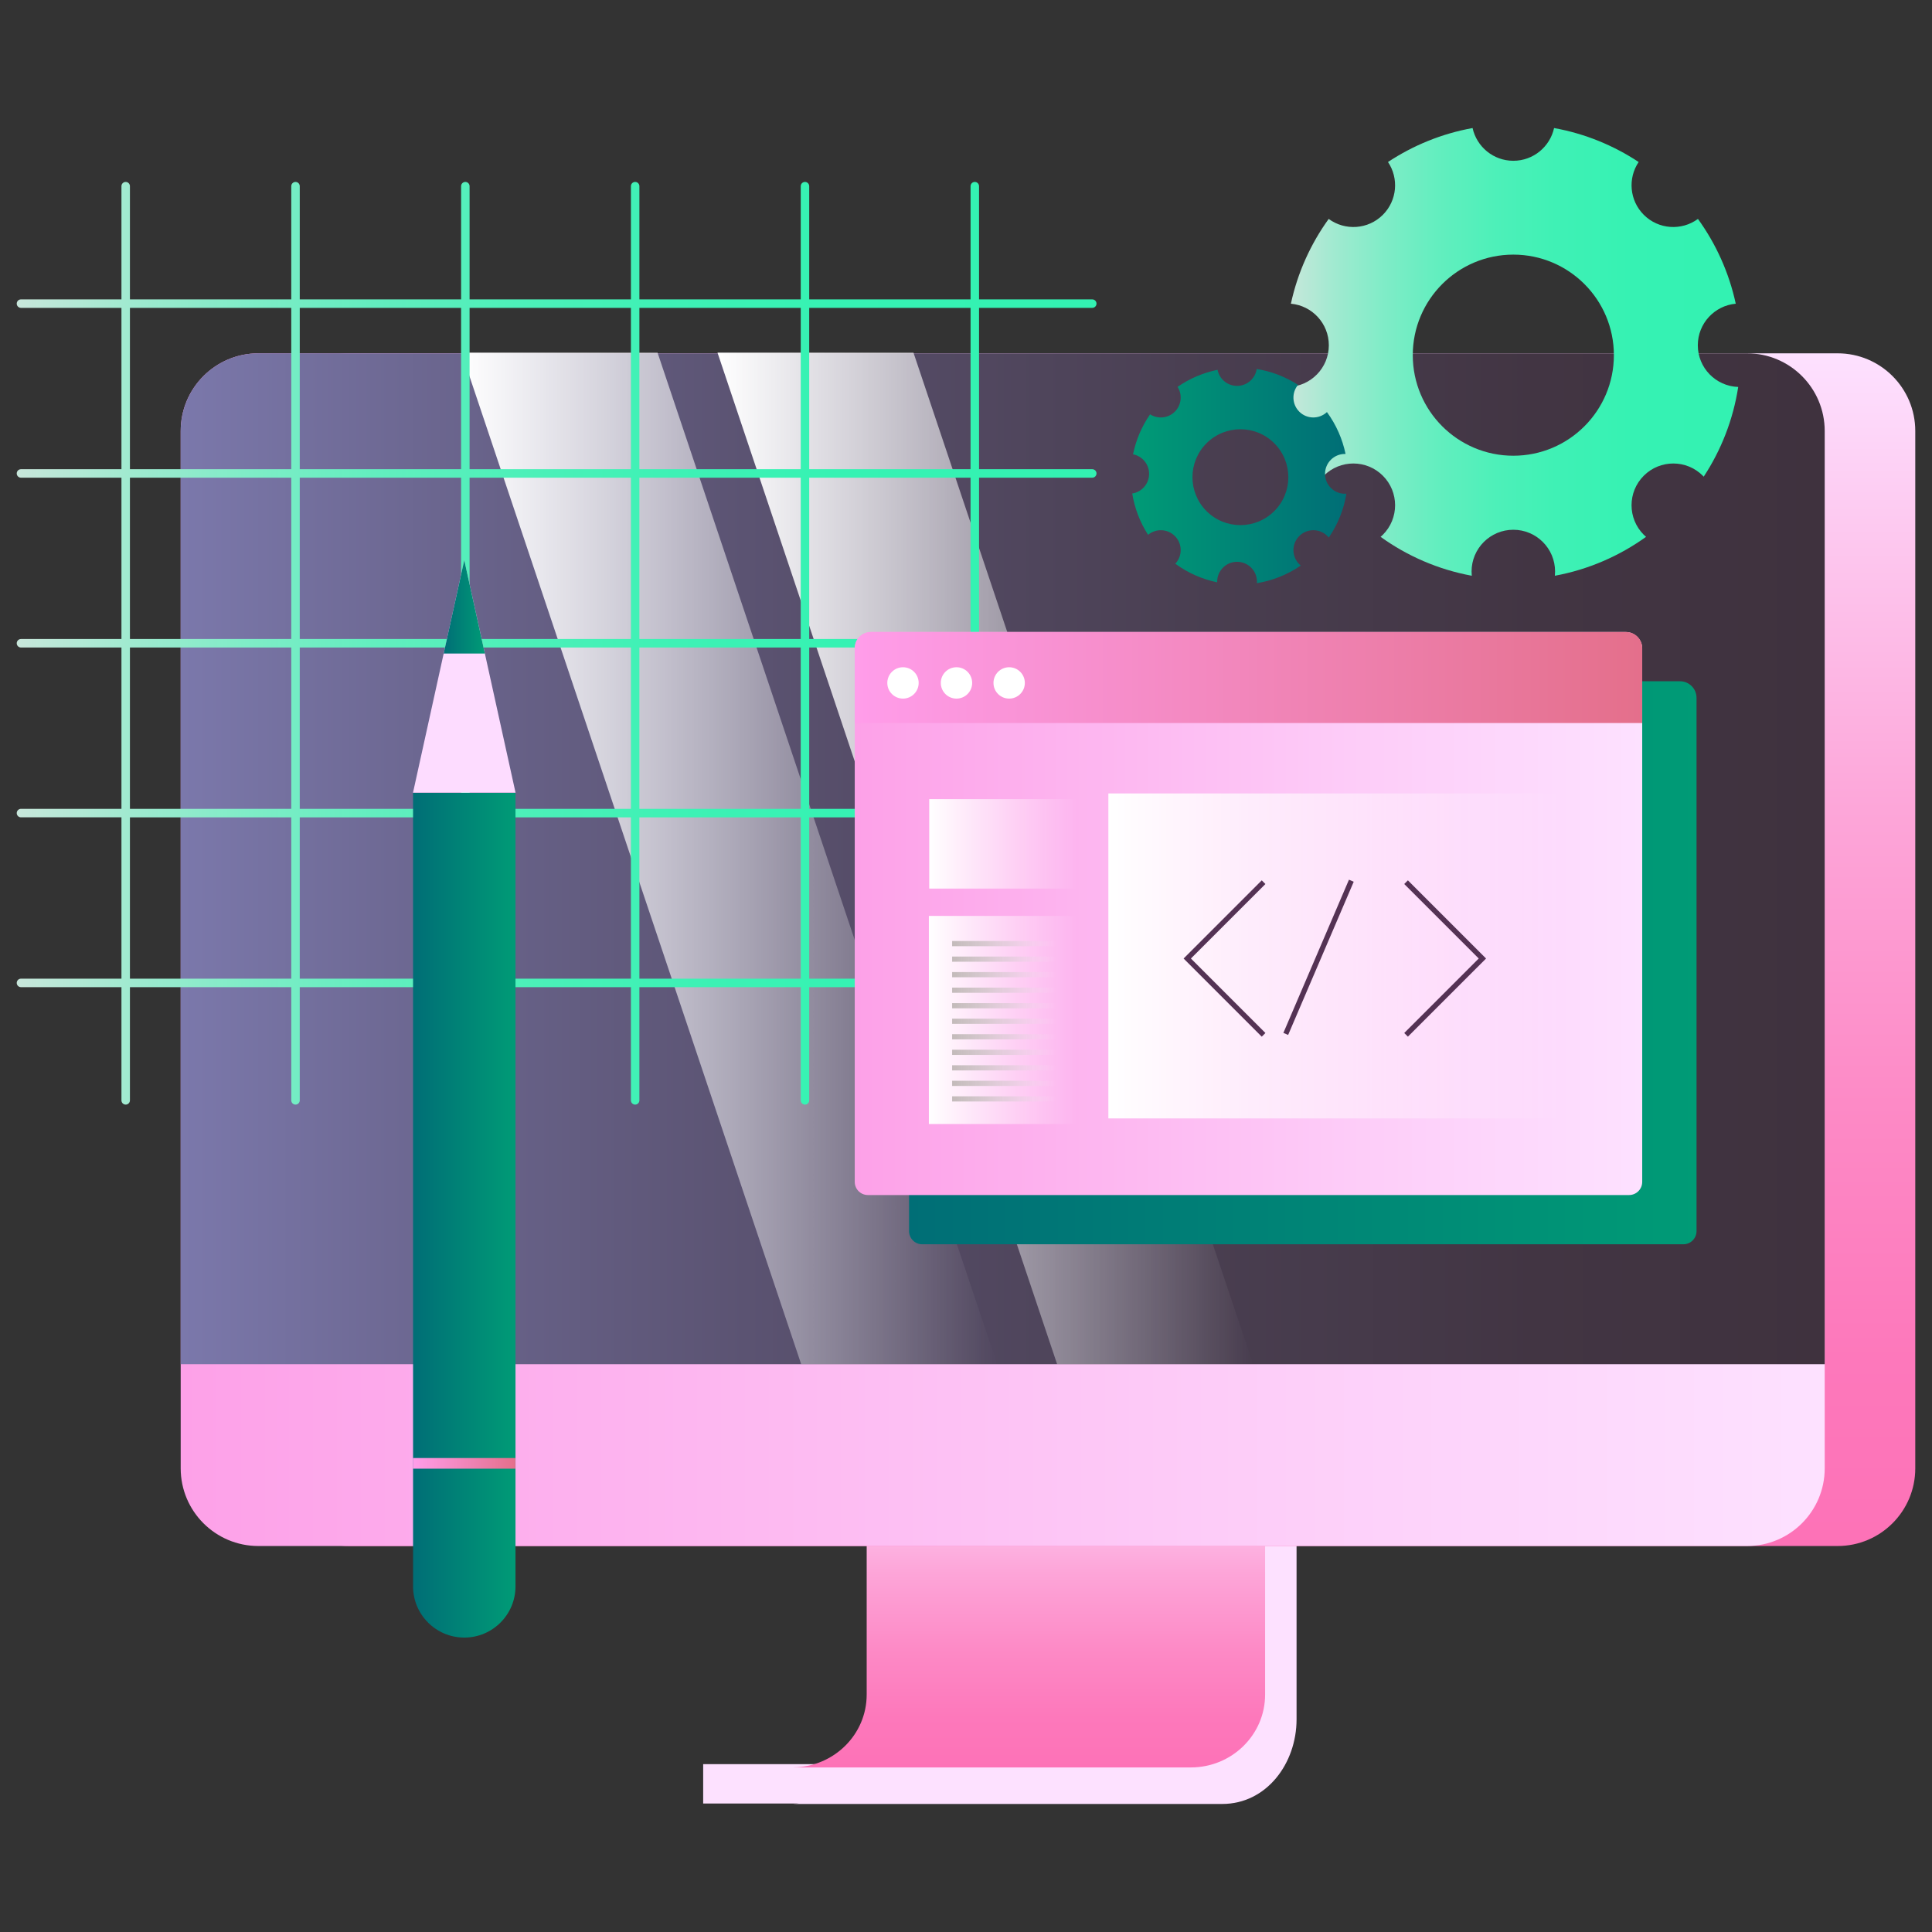 <svg xmlns="http://www.w3.org/2000/svg" width="512" height="512" viewBox="0 0 512 512"><rect x="0" y="0" width="512" height="512" fill="#333333" stroke="none"/><path fill="#FDE1FF" d="M231.208,383.791v71.84c0,4.254-1.26,8.368-3.414,11.892h-41.445v10.425h25.381   c-0.464,0.041-0.925,0.094-1.396,0.102v0.019h113.563c11.729,0,19.706-10.708,19.706-22.437v-71.84H231.208z"></path><linearGradient id="a" x1="272.799" x2="272.799" y1="468.389" y2="383.791" gradientUnits="userSpaceOnUse"><stop offset="0" stop-color="#fd72b7"></stop><stop offset=".157" stop-color="#fd78bb"></stop><stop offset=".371" stop-color="#fd8ac6"></stop><stop offset=".618" stop-color="#fda6d9"></stop><stop offset=".887" stop-color="#fdcef3"></stop><stop offset="1" stop-color="#fde1ff"></stop></linearGradient><path fill="url(#a)" d="M229.681,383.791v65.296c0,10.549-8.634,19.108-19.348,19.285v0.017h105.25   c10.87,0,19.683-8.642,19.683-19.302v-65.296H229.681z"></path><linearGradient id="b" x1="289.727" x2="289.727" y1="409.709" y2="93.635" gradientUnits="userSpaceOnUse"><stop offset="0" stop-color="#fd72b7"></stop><stop offset=".157" stop-color="#fd78bb"></stop><stop offset=".371" stop-color="#fd8ac6"></stop><stop offset=".618" stop-color="#fda6d9"></stop><stop offset=".887" stop-color="#fdcef3"></stop><stop offset="1" stop-color="#fde1ff"></stop></linearGradient><path fill="url(#b)" d="M486.985,409.709H92.468c-11.366,0-20.581-9.215-20.581-20.581V114.215   c0-11.367,9.215-20.581,20.581-20.581h394.518c11.366,0,20.581,9.214,20.581,20.581v274.913   C507.566,400.494,498.352,409.709,486.985,409.709z"></path><linearGradient id="c" x1="47.887" x2="483.566" y1="251.672" y2="251.672" gradientUnits="userSpaceOnUse"><stop offset="0" stop-color="#fda1e8"></stop><stop offset=".628" stop-color="#fdccf8"></stop><stop offset="1" stop-color="#fde1ff"></stop></linearGradient><path fill="url(#c)" d="M462.985,409.709H68.468c-11.366,0-20.581-9.215-20.581-20.581V114.215   c0-11.367,9.215-20.581,20.581-20.581h394.518c11.366,0,20.581,9.214,20.581,20.581v274.913   C483.566,400.494,474.352,409.709,462.985,409.709z"></path><linearGradient id="d" x1="47.887" x2="483.566" y1="227.581" y2="227.581" gradientUnits="userSpaceOnUse"><stop offset="0" stop-color="#7b78ab"></stop><stop offset=".205" stop-color="#666086"></stop><stop offset=".419" stop-color="#554c67"></stop><stop offset=".627" stop-color="#493e50"></stop><stop offset=".824" stop-color="#423543"></stop><stop offset="1" stop-color="#3f323e"></stop></linearGradient><path fill="url(#d)" d="M47.887,361.527V114.215c0-11.367,9.215-20.581,20.581-20.581h394.518   c11.366,0,20.581,9.214,20.581,20.581v247.312"></path><linearGradient id="e" x1="264.256" x2="122.319" y1="227.485" y2="227.485" gradientUnits="userSpaceOnUse"><stop offset="0" stop-color="#fff" stop-opacity="0"></stop><stop offset="1" stop-color="#fff"></stop></linearGradient><polygon fill="url(#e)" points="264.256 361.516 212.318 361.516 122.318 93.455 174.256 93.455"></polygon><linearGradient id="f" x1="332.081" x2="190.145" y1="227.485" y2="227.485" gradientUnits="userSpaceOnUse"><stop offset="0" stop-color="#fff" stop-opacity="0"></stop><stop offset="1" stop-color="#fff"></stop></linearGradient><polygon fill="url(#f)" points="332.081 361.516 280.145 361.516 190.145 93.455 242.081 93.455"></polygon><linearGradient id="g" x1="4.434" x2="290.583" y1="170.474" y2="170.474" gradientUnits="userSpaceOnUse"><stop offset="0" stop-color="#c8e7db"></stop><stop offset=".104" stop-color="#a0ead0"></stop><stop offset=".213" stop-color="#7fecc7"></stop><stop offset=".33" stop-color="#63eebf"></stop><stop offset=".455" stop-color="#4ef0b9"></stop><stop offset=".594" stop-color="#3ff1b5"></stop><stop offset=".757" stop-color="#36f2b3"></stop><stop offset="1" stop-color="#33f2b2"></stop></linearGradient><path fill="url(#g)" d="M289.458,126.594c0.621,0,1.125-0.504,1.125-1.125s-0.504-1.125-1.125-1.125h-30V81.589h30  c0.621,0,1.125-0.504,1.125-1.125s-0.504-1.125-1.125-1.125h-30v-30c0-0.622-0.504-1.125-1.125-1.125s-1.125,0.503-1.125,1.125v30  h-42.756v-30c0-0.622-0.504-1.125-1.125-1.125s-1.125,0.503-1.125,1.125v30h-42.755v-30c0-0.622-0.504-1.125-1.125-1.125  s-1.125,0.503-1.125,1.125v30h-42.754v-30c0-0.622-0.504-1.125-1.125-1.125s-1.125,0.503-1.125,1.125v30H79.438v-30  c0-0.622-0.504-1.125-1.125-1.125s-1.125,0.503-1.125,1.125v30H34.433v-30c0-0.622-0.504-1.125-1.125-1.125  s-1.125,0.503-1.125,1.125v30H5.559c-0.621,0-1.125,0.504-1.125,1.125s0.504,1.125,1.125,1.125h26.624v42.755H5.559  c-0.621,0-1.125,0.504-1.125,1.125s0.504,1.125,1.125,1.125h26.624v42.755H5.559c-0.621,0-1.125,0.504-1.125,1.125  c0,0.621,0.504,1.125,1.125,1.125h26.624v42.755H5.559c-0.621,0-1.125,0.504-1.125,1.125s0.504,1.125,1.125,1.125h26.624v42.755  H5.559c-0.621,0-1.125,0.504-1.125,1.125s0.504,1.125,1.125,1.125h26.624v30c0,0.621,0.504,1.125,1.125,1.125  s1.125-0.504,1.125-1.125v-30h42.755v30c0,0.621,0.504,1.125,1.125,1.125s1.125-0.504,1.125-1.125v-30h42.756v30  c0,0.621,0.504,1.125,1.125,1.125s1.125-0.504,1.125-1.125v-30h42.754v30c0,0.621,0.504,1.125,1.125,1.125s1.125-0.504,1.125-1.125  v-30h42.755v30c0,0.621,0.504,1.125,1.125,1.125s1.125-0.504,1.125-1.125v-30h42.756v30c0,0.621,0.504,1.125,1.125,1.125  s1.125-0.504,1.125-1.125v-30h30c0.621,0,1.125-0.504,1.125-1.125s-0.504-1.125-1.125-1.125h-30v-42.755h30  c0.621,0,1.125-0.504,1.125-1.125s-0.504-1.125-1.125-1.125h-30v-42.755h30c0.621,0,1.125-0.504,1.125-1.125  c0-0.621-0.504-1.125-1.125-1.125h-30v-42.755H289.458z M257.208,81.589v42.755h-42.756V81.589H257.208z M212.202,81.589v42.755  h-42.755V81.589H212.202z M122.193,169.349H79.438v-42.755h42.756V169.349z M124.443,126.594h42.754v42.755h-42.754V126.594z   M122.193,171.599v42.755H79.438v-42.755H122.193z M124.443,171.599h42.754v42.755h-42.754V171.599z M169.447,171.599h42.755  v42.755h-42.755V171.599z M169.447,169.349v-42.755h42.755v42.755H169.447z M167.197,81.589v42.755h-42.754V81.589H167.197z   M122.193,81.589v42.755H79.438V81.589H122.193z M34.433,81.589h42.755v42.755H34.433V81.589z M34.433,126.594h42.755v42.755  H34.433V126.594z M34.433,171.599h42.755v42.755H34.433V171.599z M34.433,259.359v-42.755h42.755v42.755H34.433z M79.438,259.359  v-42.755h42.756v42.755H79.438z M124.443,259.359v-42.755h42.754v42.755H124.443z M169.447,259.359v-42.755h42.755v42.755H169.447z   M257.208,259.359h-42.756v-42.755h42.756V259.359z M257.208,214.354h-42.756v-42.755h42.756V214.354z M257.208,169.349h-42.756  v-42.755h42.756V169.349z"></path><linearGradient id="h" x1="240.909" x2="449.596" y1="255.143" y2="255.143" gradientUnits="userSpaceOnUse"><stop offset="0" stop-color="#006e76"></stop><stop offset="1" stop-color="#009b76"></stop></linearGradient><path fill="url(#h)" d="M446.114,329.746H244.391c-1.923,0-3.481-1.559-3.481-3.48V181.448c0-0.501,0.407-0.908,0.909-0.908  h203.388c2.425,0,4.39,1.965,4.39,4.389v141.337C449.596,328.188,448.037,329.746,446.114,329.746z"></path><linearGradient id="i" x1="226.517" x2="435.202" y1="242.094" y2="242.094" gradientUnits="userSpaceOnUse"><stop offset="0" stop-color="#fda1e8"></stop><stop offset=".628" stop-color="#fdccf8"></stop><stop offset="1" stop-color="#fde1ff"></stop></linearGradient><path fill="url(#i)" d="M431.722,316.697H229.998c-1.923,0-3.481-1.559-3.481-3.481V171.879c0-2.424,1.965-4.389,4.39-4.389  h199.907c2.424,0,4.389,1.965,4.389,4.389v141.337C435.202,315.139,433.645,316.697,431.722,316.697z"></path><linearGradient id="j" x1="226.517" x2="435.202" y1="179.551" y2="179.551" gradientUnits="userSpaceOnUse"><stop offset="0" stop-color="#ff9dea"></stop><stop offset="1" stop-color="#e46f8b"></stop></linearGradient><path fill="url(#j)" d="M435.202,191.612H226.517v-19.865c0-2.351,1.905-4.256,4.257-4.256h200.173  c2.351,0,4.256,1.905,4.256,4.256V191.612z"></path><linearGradient id="k" x1="285.377" x2="246.254" y1="223.632" y2="223.632" gradientUnits="userSpaceOnUse"><stop offset="0" stop-color="#fff" stop-opacity="0"></stop><stop offset=".146" stop-color="#fff" stop-opacity=".146"></stop><stop offset="1" stop-color="#fff"></stop></linearGradient><rect width="39.123" height="23.704" x="246.254" y="211.78" fill="url(#k)"></rect><linearGradient id="l" x1="285.282" x2="246.161" y1="270.301" y2="270.301" gradientUnits="userSpaceOnUse"><stop offset="0" stop-color="#fff" stop-opacity="0"></stop><stop offset=".146" stop-color="#fff" stop-opacity=".146"></stop><stop offset="1" stop-color="#fff"></stop></linearGradient><rect width="39.122" height="55.148" x="246.16" y="242.727" fill="url(#l)"></rect><linearGradient id="m" x1="413.873" x2="293.731" y1="253.332" y2="253.332" gradientUnits="userSpaceOnUse"><stop offset="0" stop-color="#fff" stop-opacity="0"></stop><stop offset=".146" stop-color="#fff" stop-opacity=".146"></stop><stop offset="1" stop-color="#fff"></stop></linearGradient><rect width="120.143" height="86.121" x="293.73" y="210.271" fill="url(#m)"></rect><circle cx="239.302" cy="180.982" r="4.156" fill="#FFF"></circle><circle cx="253.478" cy="180.982" r="4.157" fill="#FFF"></circle><circle cx="267.438" cy="180.982" r="4.156" fill="#FFF"></circle><polygon fill="#543254" points="373.109 274.727 372.14 273.756 391.881 254.015 372.14 234.273 373.109 233.303 393.822 254.015"></polygon><polygon fill="#543254" points="334.377 274.727 313.666 254.015 334.377 233.303 335.348 234.273 315.606 254.015 335.348 273.756"></polygon><rect width="1.372" height="44.16" x="348.756" y="231.625" fill="#543254" transform="rotate(23.176 349.445 253.672)"></rect><linearGradient id="n" x1="279.918" x2="252.326" y1="250.068" y2="250.068" gradientUnits="userSpaceOnUse"><stop offset="0" stop-color="#fff" stop-opacity="0"></stop><stop offset=".121" stop-color="#edeaea" stop-opacity=".121"></stop><stop offset=".285" stop-color="#dad5d5" stop-opacity=".285"></stop><stop offset=".467" stop-color="#cdc6c6" stop-opacity=".467"></stop><stop offset=".681" stop-color="#c5bdbd" stop-opacity=".681"></stop><stop offset="1" stop-color="#c3baba"></stop></linearGradient><rect width="27.593" height="1.373" x="252.325" y="249.381" fill="url(#n)"></rect><linearGradient id="o" x1="279.918" x2="252.326" y1="254.182" y2="254.182" gradientUnits="userSpaceOnUse"><stop offset="0" stop-color="#fff" stop-opacity="0"></stop><stop offset=".121" stop-color="#edeaea" stop-opacity=".121"></stop><stop offset=".285" stop-color="#dad5d5" stop-opacity=".285"></stop><stop offset=".467" stop-color="#cdc6c6" stop-opacity=".467"></stop><stop offset=".681" stop-color="#c5bdbd" stop-opacity=".681"></stop><stop offset="1" stop-color="#c3baba"></stop></linearGradient><rect width="27.593" height="1.372" x="252.325" y="253.497" fill="url(#o)"></rect><linearGradient id="p" x1="279.918" x2="252.326" y1="258.298" y2="258.298" gradientUnits="userSpaceOnUse"><stop offset="0" stop-color="#fff" stop-opacity="0"></stop><stop offset=".121" stop-color="#edeaea" stop-opacity=".121"></stop><stop offset=".285" stop-color="#dad5d5" stop-opacity=".285"></stop><stop offset=".467" stop-color="#cdc6c6" stop-opacity=".467"></stop><stop offset=".681" stop-color="#c5bdbd" stop-opacity=".681"></stop><stop offset="1" stop-color="#c3baba"></stop></linearGradient><rect width="27.593" height="1.372" x="252.325" y="257.611" fill="url(#p)"></rect><linearGradient id="q" x1="279.918" x2="252.326" y1="262.413" y2="262.413" gradientUnits="userSpaceOnUse"><stop offset="0" stop-color="#fff" stop-opacity="0"></stop><stop offset=".121" stop-color="#edeaea" stop-opacity=".121"></stop><stop offset=".285" stop-color="#dad5d5" stop-opacity=".285"></stop><stop offset=".467" stop-color="#cdc6c6" stop-opacity=".467"></stop><stop offset=".681" stop-color="#c5bdbd" stop-opacity=".681"></stop><stop offset="1" stop-color="#c3baba"></stop></linearGradient><rect width="27.593" height="1.373" x="252.325" y="261.727" fill="url(#q)"></rect><linearGradient id="r" x1="279.918" x2="252.326" y1="266.528" y2="266.528" gradientUnits="userSpaceOnUse"><stop offset="0" stop-color="#fff" stop-opacity="0"></stop><stop offset=".121" stop-color="#edeaea" stop-opacity=".121"></stop><stop offset=".285" stop-color="#dad5d5" stop-opacity=".285"></stop><stop offset=".467" stop-color="#cdc6c6" stop-opacity=".467"></stop><stop offset=".681" stop-color="#c5bdbd" stop-opacity=".681"></stop><stop offset="1" stop-color="#c3baba"></stop></linearGradient><rect width="27.593" height="1.373" x="252.325" y="265.842" fill="url(#r)"></rect><linearGradient id="s" x1="279.918" x2="252.326" y1="270.644" y2="270.644" gradientUnits="userSpaceOnUse"><stop offset="0" stop-color="#fff" stop-opacity="0"></stop><stop offset=".121" stop-color="#edeaea" stop-opacity=".121"></stop><stop offset=".285" stop-color="#dad5d5" stop-opacity=".285"></stop><stop offset=".467" stop-color="#cdc6c6" stop-opacity=".467"></stop><stop offset=".681" stop-color="#c5bdbd" stop-opacity=".681"></stop><stop offset="1" stop-color="#c3baba"></stop></linearGradient><rect width="27.593" height="1.372" x="252.325" y="269.957" fill="url(#s)"></rect><linearGradient id="t" x1="279.918" x2="252.326" y1="274.759" y2="274.759" gradientUnits="userSpaceOnUse"><stop offset="0" stop-color="#fff" stop-opacity="0"></stop><stop offset=".121" stop-color="#edeaea" stop-opacity=".121"></stop><stop offset=".285" stop-color="#dad5d5" stop-opacity=".285"></stop><stop offset=".467" stop-color="#cdc6c6" stop-opacity=".467"></stop><stop offset=".681" stop-color="#c5bdbd" stop-opacity=".681"></stop><stop offset="1" stop-color="#c3baba"></stop></linearGradient><rect width="27.593" height="1.373" x="252.325" y="274.072" fill="url(#t)"></rect><linearGradient id="u" x1="279.918" x2="252.326" y1="278.874" y2="278.874" gradientUnits="userSpaceOnUse"><stop offset="0" stop-color="#fff" stop-opacity="0"></stop><stop offset=".121" stop-color="#edeaea" stop-opacity=".121"></stop><stop offset=".285" stop-color="#dad5d5" stop-opacity=".285"></stop><stop offset=".467" stop-color="#cdc6c6" stop-opacity=".467"></stop><stop offset=".681" stop-color="#c5bdbd" stop-opacity=".681"></stop><stop offset="1" stop-color="#c3baba"></stop></linearGradient><rect width="27.593" height="1.373" x="252.325" y="278.188" fill="url(#u)"></rect><linearGradient id="v" x1="279.918" x2="252.326" y1="282.989" y2="282.989" gradientUnits="userSpaceOnUse"><stop offset="0" stop-color="#fff" stop-opacity="0"></stop><stop offset=".121" stop-color="#edeaea" stop-opacity=".121"></stop><stop offset=".285" stop-color="#dad5d5" stop-opacity=".285"></stop><stop offset=".467" stop-color="#cdc6c6" stop-opacity=".467"></stop><stop offset=".681" stop-color="#c5bdbd" stop-opacity=".681"></stop><stop offset="1" stop-color="#c3baba"></stop></linearGradient><rect width="27.593" height="1.372" x="252.325" y="282.303" fill="url(#v)"></rect><linearGradient id="w" x1="279.918" x2="252.326" y1="287.104" y2="287.104" gradientUnits="userSpaceOnUse"><stop offset="0" stop-color="#fff" stop-opacity="0"></stop><stop offset=".121" stop-color="#edeaea" stop-opacity=".121"></stop><stop offset=".285" stop-color="#dad5d5" stop-opacity=".285"></stop><stop offset=".467" stop-color="#cdc6c6" stop-opacity=".467"></stop><stop offset=".681" stop-color="#c5bdbd" stop-opacity=".681"></stop><stop offset="1" stop-color="#c3baba"></stop></linearGradient><rect width="27.593" height="1.373" x="252.325" y="286.418" fill="url(#w)"></rect><linearGradient id="x" x1="279.918" x2="252.326" y1="291.22" y2="291.22" gradientUnits="userSpaceOnUse"><stop offset="0" stop-color="#fff" stop-opacity="0"></stop><stop offset=".121" stop-color="#edeaea" stop-opacity=".121"></stop><stop offset=".285" stop-color="#dad5d5" stop-opacity=".285"></stop><stop offset=".467" stop-color="#cdc6c6" stop-opacity=".467"></stop><stop offset=".681" stop-color="#c5bdbd" stop-opacity=".681"></stop><stop offset="1" stop-color="#c3baba"></stop></linearGradient><rect width="27.593" height="1.373" x="252.325" y="290.533" fill="url(#x)"></rect><linearGradient id="y" x1="341.447" x2="460.647" y1="93.256" y2="93.256" gradientUnits="userSpaceOnUse"><stop offset="0" stop-color="#c8e7db"></stop><stop offset=".104" stop-color="#a0ead0"></stop><stop offset=".213" stop-color="#7fecc7"></stop><stop offset=".33" stop-color="#63eebf"></stop><stop offset=".455" stop-color="#4ef0b9"></stop><stop offset=".594" stop-color="#3ff1b5"></stop><stop offset=".757" stop-color="#36f2b3"></stop><stop offset="1" stop-color="#33f2b2"></stop></linearGradient><path fill="url(#y)" d="M449.938,91.499c0-5.77,4.418-10.502,10.054-11.014c-1.779-8.243-5.243-15.857-10.016-22.468  c-4.328,3.181-10.442,2.826-14.357-1.09c-3.806-3.806-4.256-9.691-1.358-13.994c-6.664-4.405-14.253-7.525-22.414-9.001  c-1.094,4.961-5.51,8.675-10.8,8.675c-5.289,0-9.705-3.714-10.799-8.675c-8.161,1.476-15.75,4.596-22.414,9.001  c2.897,4.303,2.447,10.188-1.358,13.994c-3.915,3.916-10.028,4.271-14.358,1.09c-4.771,6.61-8.234,14.225-10.016,22.468  c5.637,0.511,10.055,5.244,10.055,11.014c0,5.991-4.765,10.857-10.709,11.047c1.338,8.676,4.528,16.74,9.15,23.78  c0.078-0.083,0.148-0.173,0.23-0.255c4.32-4.321,11.326-4.321,15.647,0s4.321,11.327,0,15.648c-0.194,0.194-0.4,0.37-0.605,0.547  c7.066,5.083,15.275,8.674,24.169,10.314c-0.037-0.37-0.057-0.745-0.057-1.125c0-6.11,4.954-11.064,11.064-11.064  c6.111,0,11.065,4.954,11.065,11.064c0,0.38-0.02,0.755-0.057,1.125c8.894-1.641,17.103-5.231,24.169-10.314  c-0.205-0.177-0.411-0.353-0.605-0.547c-4.321-4.321-4.321-11.327,0-15.648c4.32-4.321,11.327-4.321,15.647,0  c0.083,0.082,0.152,0.172,0.231,0.255c4.621-7.04,7.811-15.104,9.149-23.78C454.703,102.356,449.938,97.49,449.938,91.499z   M401.047,120.772c-14.717,0-26.647-11.931-26.647-26.647c0-14.717,11.931-26.648,26.647-26.648  c14.718,0,26.648,11.931,26.648,26.648C427.695,108.841,415.765,120.772,401.047,120.772z"></path><linearGradient id="z" x1="356.81" x2="300.052" y1="126.169" y2="126.169" gradientUnits="userSpaceOnUse"><stop offset="0" stop-color="#006e76"></stop><stop offset="1" stop-color="#009b76"></stop></linearGradient><path fill="url(#z)" d="M344.318,109.091c-1.945-1.945-2.052-5.03-0.324-7.103c-3.379-2.179-7.113-3.578-10.951-4.198  c-0.387,2.532-2.568,4.474-5.208,4.474c-2.565,0-4.702-1.833-5.175-4.26c-3.732,0.761-7.343,2.268-10.592,4.521  c1.304,2.041,1.067,4.782-0.716,6.565s-4.524,2.02-6.565,0.716c-2.254,3.25-3.761,6.859-4.521,10.591  c2.427,0.474,4.26,2.61,4.26,5.176c0,2.64-1.941,4.821-4.474,5.208c0.62,3.837,2.02,7.572,4.198,10.951  c2.072-1.728,5.157-1.622,7.103,0.324c2.02,2.02,2.054,5.266,0.114,7.334c3.375,2.474,7.17,4.117,11.102,4.933  c-0.002-0.055-0.009-0.108-0.009-0.164c0-2.914,2.362-5.275,5.275-5.275c2.914,0,5.275,2.362,5.275,5.275  c0,0.131-0.01,0.26-0.02,0.389c4.096-0.668,8.074-2.226,11.626-4.671c-0.138-0.112-0.271-0.232-0.398-0.36  c-2.061-2.06-2.061-5.4,0-7.46c2.06-2.061,5.4-2.061,7.46,0c0.128,0.128,0.248,0.261,0.36,0.398  c2.445-3.552,4.002-7.53,4.671-11.625c-0.129,0.009-0.258,0.02-0.389,0.02c-2.914,0-5.275-2.362-5.275-5.275  s2.361-5.276,5.275-5.276c0.056,0,0.108,0.007,0.164,0.009c-0.815-3.932-2.458-7.726-4.933-11.102  C349.584,111.145,346.338,111.11,344.318,109.091z M337.704,135.442c-4.962,4.961-13.006,4.961-17.968,0s-4.962-13.006,0-17.968  c4.962-4.961,13.006-4.961,17.968,0C342.666,122.437,342.666,130.481,337.704,135.442z"></path><linearGradient id="A" x1="109.465" x2="136.612" y1="322.05" y2="322.05" gradientUnits="userSpaceOnUse"><stop offset="0" stop-color="#006e76"></stop><stop offset="1" stop-color="#009b76"></stop></linearGradient><path fill="url(#A)" d="M109.465,210.125h27.147V420.4c0,7.497-6.077,13.574-13.574,13.574l0,0  c-7.496,0-13.573-6.077-13.573-13.574V210.125z"></path><polygon fill="#FDDCFF" points="109.45 210.069 123.038 148.435 136.626 210.069"></polygon><linearGradient id="B" x1="117.581" x2="128.495" y1="160.811" y2="160.811" gradientUnits="userSpaceOnUse"><stop offset="0" stop-color="#006e76"></stop><stop offset="1" stop-color="#009b76"></stop></linearGradient><polygon fill="url(#B)" points="128.495 173.188 123.038 148.435 117.581 173.188"></polygon><linearGradient id="C" x1="109.43" x2="136.586" y1="387.803" y2="387.803" gradientUnits="userSpaceOnUse"><stop offset="0" stop-color="#ff9dea"></stop><stop offset="1" stop-color="#e46f8b"></stop></linearGradient><rect width="27.156" height="2.823" x="109.43" y="386.392" fill="url(#C)"></rect></svg>